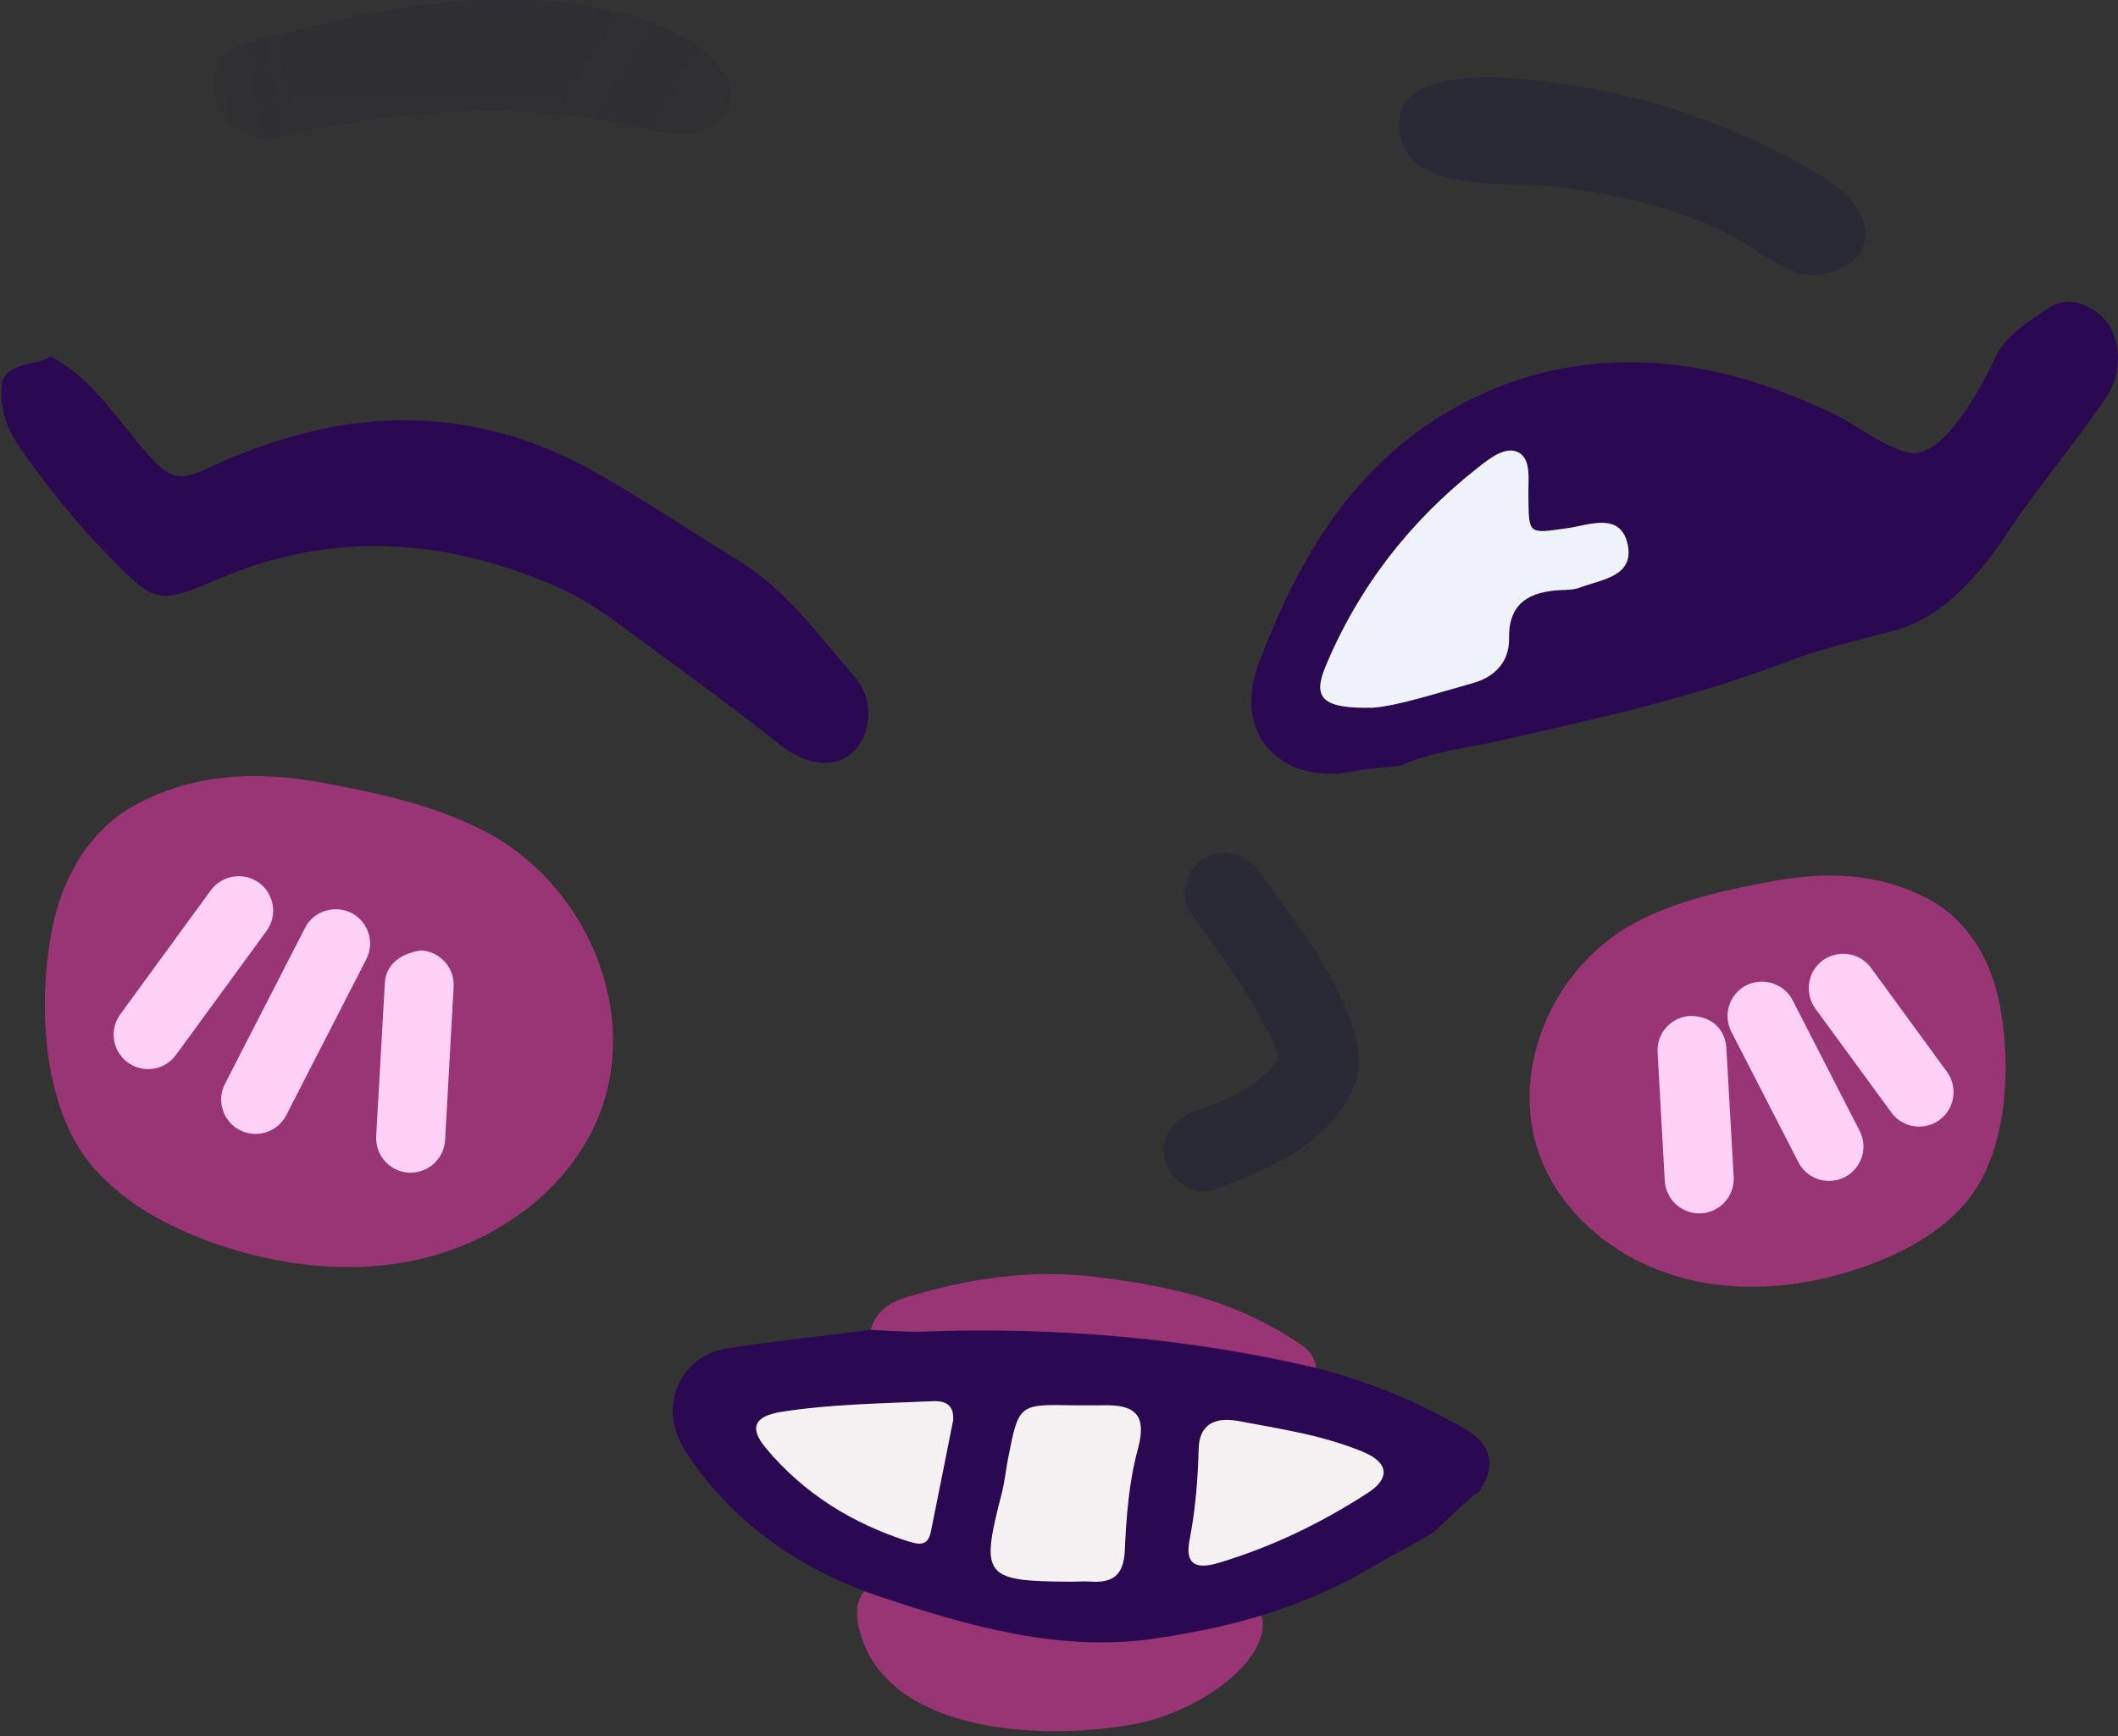 <svg viewBox="3.72 2.506 15.36 12.59" xmlns="http://www.w3.org/2000/svg" xmlns:xlink="http://www.w3.org/1999/xlink" xmlns:blush="http://design.blush" overflow="visible" width="15.36px" height="12.59px"><rect x="3.72" y="2.506" width="15.36" height="12.59" fill="#333333" stroke="none"/><defs><polygon id="expressionwink-path-1" points="0.97 0.44 4.719 0.44 4.719 1.452 0.97 1.452"/><polygon id="expressionwink-path-3" points="1 0.651 1.54 0.651 1.54 1.651 1 1.651"/></defs><g id="Expression/Wink" stroke="none" stroke-width="1" fill="none" fill-rule="evenodd"><g id="Group-45" transform="translate(2.3, 1.5)"><path d="M5.59,9.412 C5.33,9.775 4.921,10.028 4.483,10.133 C3.977,10.254 3.44,10.188 2.951,10.014 C2.631,9.898 2.321,9.729 2.097,9.473 C1.712,9.031 1.686,8.217 1.815,7.668 C1.892,7.34 2.083,7.024 2.377,6.857 C2.809,6.612 3.279,6.595 3.753,6.681 C4.172,6.76 4.596,6.848 4.97,7.053 C5.715,7.46 6.113,8.457 5.699,9.236 C5.667,9.297 5.63,9.355 5.59,9.412" id="Fill-1" fill-opacity=".5" fill="#FF37B8"/><path d="M2.494,8.759 C2.443,8.759 2.391,8.743 2.347,8.711 C2.235,8.629 2.211,8.473 2.292,8.362 L2.949,7.462 C3.031,7.351 3.188,7.327 3.298,7.407 C3.41,7.489 3.434,7.646 3.353,7.757 L2.696,8.656 C2.647,8.724 2.571,8.759 2.494,8.759" id="Fill-3" fill="#FFD0F6"/><path d="M4.398,9.51 L4.384,9.51 C4.246,9.502 4.141,9.384 4.148,9.246 L4.211,8.134 C4.218,7.996 4.331,7.919 4.474,7.898 C4.612,7.906 4.717,8.024 4.71,8.161 L4.648,9.274 C4.64,9.407 4.53,9.51 4.398,9.51" id="Fill-5" fill="#FFD0F6"/><path d="M3.274,9.229 C3.235,9.229 3.196,9.22 3.16,9.202 C3.037,9.138 2.988,8.988 3.052,8.865 L3.632,7.735 C3.694,7.612 3.846,7.565 3.968,7.626 C4.091,7.69 4.14,7.84 4.076,7.963 L3.496,9.093 C3.452,9.179 3.364,9.229 3.274,9.229" id="Fill-7" fill="#FFD0F6"/><path d="M12.744,9.682 C12.962,9.988 13.305,10.2 13.672,10.286 C14.095,10.387 14.546,10.333 14.955,10.186 C15.223,10.089 15.483,9.95 15.67,9.735 C15.993,9.364 16.015,8.682 15.907,8.222 C15.842,7.946 15.682,7.683 15.436,7.543 C15.074,7.337 14.68,7.322 14.283,7.395 C13.932,7.46 13.577,7.535 13.264,7.705 C12.639,8.047 12.306,8.882 12.653,9.535 C12.68,9.586 12.71,9.635 12.744,9.682" id="Fill-9" fill-opacity=".5" fill="#FF37B8"/><path d="M15.338,9.176 C15.261,9.176 15.184,9.141 15.136,9.073 L14.585,8.32 C14.505,8.208 14.528,8.052 14.639,7.97 C14.752,7.89 14.908,7.913 14.989,8.025 L15.54,8.779 C15.62,8.89 15.597,9.046 15.485,9.128 C15.441,9.16 15.389,9.176 15.338,9.176" id="Fill-11" fill="#FFD0F6"/><path d="M13.743,9.805 C13.611,9.805 13.501,9.702 13.493,9.569 L13.441,8.637 C13.433,8.499 13.539,8.381 13.677,8.373 C13.836,8.374 13.933,8.471 13.94,8.61 L13.993,9.541 C14,9.679 13.895,9.797 13.757,9.805 L13.743,9.805 Z" id="Fill-13" fill="#FFD0F6"/><path d="M14.684,9.57 C14.594,9.57 14.506,9.52 14.462,9.434 L13.976,8.488 C13.913,8.365 13.961,8.215 14.084,8.151 C14.208,8.091 14.357,8.137 14.42,8.259 L14.906,9.206 C14.97,9.329 14.921,9.479 14.798,9.543 C14.762,9.561 14.723,9.57 14.684,9.57" id="Fill-15" fill="#FFD0F6"/><path d="M10.054,7.624 C10.15,7.761 10.251,7.895 10.345,8.032 C10.461,8.201 10.555,8.376 10.652,8.556 C10.661,8.576 10.658,8.568 10.642,8.532 C10.647,8.544 10.652,8.556 10.656,8.567 C10.662,8.585 10.669,8.603 10.674,8.62 C10.68,8.642 10.685,8.664 10.691,8.686 C10.707,8.746 10.676,8.682 10.69,8.67 C10.69,8.67 10.69,8.725 10.691,8.727 C10.682,8.716 10.711,8.644 10.693,8.699 C10.679,8.741 10.737,8.63 10.696,8.686 C10.688,8.697 10.68,8.709 10.672,8.721 C10.69,8.698 10.688,8.7 10.666,8.727 C10.647,8.747 10.629,8.768 10.609,8.786 C10.601,8.793 10.52,8.86 10.562,8.829 C10.51,8.868 10.453,8.902 10.396,8.933 C10.37,8.946 10.345,8.959 10.32,8.972 C10.311,8.976 10.212,9.02 10.259,9 C10.198,9.024 10.136,9.048 10.073,9.069 C9.93,9.12 9.819,9.27 9.87,9.428 C9.915,9.568 10.074,9.685 10.228,9.631 C10.527,9.524 10.838,9.395 11.059,9.158 C11.171,9.037 11.259,8.906 11.271,8.739 C11.279,8.64 11.259,8.534 11.226,8.439 C11.086,8.026 10.803,7.683 10.556,7.331 C10.466,7.202 10.302,7.143 10.158,7.227 C10.032,7.301 9.964,7.495 10.054,7.624" id="Fill-17" fill-opacity=".18" fill="#00023C"/><path d="M14.939,2.635 C14.932,2.614 14.923,2.59 14.912,2.566 C14.844,2.42 14.702,2.325 14.564,2.243 C14.02,1.925 13.414,1.713 12.79,1.619 C12.512,1.577 11.385,1.408 11.592,2.047 C11.708,2.403 12.397,2.323 12.689,2.359 C13.193,2.42 13.704,2.532 14.137,2.81 C14.298,2.912 14.444,3.028 14.64,2.995 C14.818,2.966 14.998,2.832 14.939,2.635" id="Fill-19" fill-opacity=".18" fill="#00023C"/><g id="Group-23" transform="translate(2, 0.56)"><mask id="expressionwink-mask-2" fill="#fff"><use xlink:href="#expressionwink-path-1"/></mask><g id="Clip-22"/><path d="M4.661,0.965 C4.557,0.81 4.336,0.683 4.203,0.632 C3.698,0.439 3.143,0.408 2.606,0.467 C2.243,0.506 1.886,0.584 1.533,0.675 C1.229,0.753 0.927,0.752 0.975,1.14 C0.995,1.304 1.241,1.488 1.413,1.447 C1.989,1.311 2.582,1.232 3.175,1.253 C3.476,1.265 3.771,1.305 4.065,1.372 C4.265,1.419 4.536,1.487 4.677,1.267 C4.744,1.162 4.723,1.059 4.661,0.965" id="Fill-21" fill-opacity=".18" fill="#00023C" mask="url(#expressionwink-mask-2)"/></g><path d="M7.688,12.934 C7.673,12.898 7.661,12.86 7.65,12.82 C7.624,12.713 7.626,12.579 7.718,12.521 C7.8,12.47 7.905,12.507 7.995,12.541 C8.728,12.823 9.549,12.865 10.307,12.66 C10.381,12.639 10.468,12.62 10.528,12.667 C10.59,12.716 10.588,12.813 10.561,12.887 C10.446,13.204 9.981,13.443 9.672,13.504 C9.069,13.623 7.967,13.603 7.688,12.934" id="Fill-24" fill-opacity=".5" fill="#FF37B8"/><path d="M11.38,6.138 C11.562,6.123 11.832,6.035 12.104,5.959 C12.255,5.916 12.367,5.81 12.364,5.634 C12.36,5.376 12.514,5.297 12.738,5.285 C12.784,5.284 12.835,5.283 12.877,5.267 C13.034,5.208 13.27,5.187 13.225,4.959 C13.175,4.714 12.945,4.814 12.789,4.836 C12.499,4.877 12.507,4.887 12.504,4.592 C12.502,4.487 12.527,4.337 12.432,4.287 C12.338,4.237 12.22,4.333 12.137,4.398 C11.646,4.784 11.271,5.266 11.031,5.844 C10.938,6.07 11.012,6.147 11.38,6.138 M15.175,5.573 C14.912,5.648 14.639,5.704 14.384,5.803 C13.701,6.066 12.992,6.219 12.281,6.381 C12.046,6.435 11.8,6.455 11.578,6.559 C11.469,6.571 11.357,6.575 11.249,6.598 C10.726,6.705 10.345,6.347 10.552,5.807 C10.826,5.085 11.203,4.424 11.896,4.006 C12.601,3.581 13.403,3.535 14.175,3.788 C14.361,3.849 14.54,3.923 14.716,4.006 C14.886,4.086 15.091,4.259 15.275,4.29 C15.515,4.33 15.793,3.806 15.889,3.602 C15.966,3.435 16.134,3.337 16.277,3.24 C16.407,3.15 16.57,3.201 16.684,3.323 C16.806,3.454 16.808,3.719 16.704,3.873 C16.465,4.227 16.207,4.527 15.979,4.869 C15.781,5.163 15.53,5.471 15.175,5.573" id="Fill-26" fill="#2A0952"/><path d="M1.786,3.591 C2.124,3.767 2.299,4.105 2.552,4.364 C2.665,4.482 2.759,4.481 2.904,4.412 C3.853,3.963 4.798,3.898 5.748,4.436 C6.098,4.635 6.43,4.859 6.771,5.068 C7.126,5.285 7.355,5.613 7.617,5.913 C7.765,6.082 7.743,6.346 7.594,6.471 C7.457,6.585 7.255,6.549 7.078,6.408 C6.79,6.179 6.493,5.961 6.196,5.743 C5.956,5.568 5.728,5.377 5.449,5.257 C4.641,4.907 3.832,4.854 3.013,5.201 C2.572,5.389 2.552,5.389 2.215,5.046 C1.984,4.812 1.782,4.555 1.588,4.288 C1.471,4.127 1.405,3.96 1.439,3.76 C1.515,3.621 1.679,3.664 1.786,3.591" id="Fill-28" fill="#2A0952"/><path d="M10.389,11.309 C10.225,11.282 10.118,11.339 10.113,11.511 C10.107,11.734 10.09,11.954 10.047,12.173 C10.014,12.341 10.082,12.393 10.259,12.339 C10.646,12.223 11.005,12.049 11.341,11.831 C11.495,11.732 11.497,11.618 11.315,11.539 C11.018,11.413 10.701,11.368 10.389,11.309 M8.332,11.302 C8.334,11.237 8.319,11.163 8.188,11.167 C7.819,11.184 7.45,11.187 7.082,11.246 C6.877,11.279 6.858,11.37 6.974,11.508 C7.249,11.837 7.6,12.054 8.008,12.184 C8.087,12.209 8.149,12.216 8.169,12.118 C8.222,11.857 8.274,11.596 8.332,11.302 M9.204,11.197 C8.808,11.189 8.808,11.189 8.731,11.58 C8.714,11.667 8.706,11.756 8.683,11.842 C8.529,12.44 8.555,12.473 9.191,12.476 C9.235,12.476 9.28,12.472 9.325,12.475 C9.486,12.487 9.568,12.433 9.577,12.252 C9.588,12.004 9.607,11.751 9.672,11.514 C9.742,11.256 9.642,11.191 9.418,11.197 C9.347,11.198 9.275,11.197 9.204,11.197 M7.69,12.545 C7.16,12.347 6.681,11.996 6.38,11.51 C6.191,11.204 6.349,10.834 6.705,10.782 C7.048,10.731 7.392,10.693 7.736,10.65 C7.86,10.655 7.985,10.666 8.109,10.663 C8.648,10.643 9.188,10.659 9.724,10.716 C10.574,10.808 11.321,10.939 12.064,11.381 C12.224,11.476 12.284,11.633 12.14,11.831 C12.106,11.831 11.854,12.094 11.796,12.13 C11.668,12.209 11.533,12.274 11.404,12.351 C10.887,12.659 10.389,12.8 9.804,12.887 C9.115,12.991 8.449,12.801 7.794,12.582 C7.759,12.571 7.725,12.559 7.69,12.545" id="Fill-30" fill="#2A0952"/><path d="M10.965,10.927 C10.026,10.707 9.073,10.627 8.109,10.662 C7.986,10.666 7.861,10.655 7.736,10.65 C7.77,10.51 7.879,10.448 8,10.411 C8.444,10.279 8.883,10.208 9.359,10.265 C9.862,10.325 10.333,10.426 10.763,10.698 C10.854,10.756 10.951,10.803 10.965,10.927" id="Fill-32" fill-opacity=".5" fill="#FF37B8"/><g id="Group-36" transform="translate(0, 6.56)"><mask id="expressionwink-mask-4" fill="#fff"><use xlink:href="#expressionwink-path-3"/></mask><g id="Clip-35"/><path d="M1.039,1.21 C0.994,1.178 0.991,1.138 1.015,1.092 C1.073,1.121 1.114,1.153 1.039,1.21" id="Fill-34" fill="#FAC4E9" mask="url(#expressionwink-mask-4)"/></g><path d="M11.38,6.138 C11.012,6.147 10.938,6.07 11.031,5.844 C11.271,5.266 11.646,4.784 12.137,4.398 C12.22,4.333 12.338,4.237 12.432,4.287 C12.527,4.337 12.502,4.487 12.504,4.592 C12.507,4.887 12.499,4.877 12.789,4.836 C12.945,4.814 13.175,4.714 13.225,4.959 C13.27,5.187 13.034,5.208 12.877,5.267 C12.835,5.283 12.784,5.284 12.738,5.285 C12.514,5.297 12.36,5.376 12.364,5.634 C12.367,5.81 12.255,5.916 12.104,5.959 C11.832,6.035 11.562,6.123 11.38,6.138" id="Fill-37" fill="#EFF2F9"/><path d="M9.204,11.197 C9.275,11.197 9.347,11.198 9.418,11.197 C9.642,11.191 9.742,11.257 9.672,11.514 C9.607,11.752 9.588,12.005 9.577,12.253 C9.568,12.433 9.486,12.487 9.325,12.475 C9.28,12.472 9.235,12.476 9.191,12.476 C8.555,12.473 8.529,12.44 8.683,11.843 C8.706,11.757 8.714,11.668 8.731,11.581 C8.808,11.189 8.808,11.189 9.204,11.197" id="Fill-39" fill="#F5F1F2"/><path d="M8.333,11.302 C8.274,11.596 8.223,11.857 8.17,12.117 C8.149,12.216 8.088,12.209 8.008,12.184 C7.601,12.054 7.25,11.837 6.975,11.508 C6.859,11.369 6.878,11.279 7.083,11.245 C7.45,11.187 7.82,11.184 8.189,11.167 C8.319,11.162 8.335,11.237 8.333,11.302" id="Fill-41" fill="#F5F1F2"/><path d="M10.389,11.309 C10.701,11.368 11.018,11.413 11.315,11.539 C11.497,11.618 11.495,11.732 11.341,11.831 C11.005,12.049 10.646,12.223 10.259,12.339 C10.082,12.393 10.014,12.341 10.047,12.173 C10.09,11.954 10.107,11.734 10.113,11.511 C10.118,11.339 10.225,11.282 10.389,11.309" id="Fill-43" fill="#F5F1F2"/></g></g></svg>